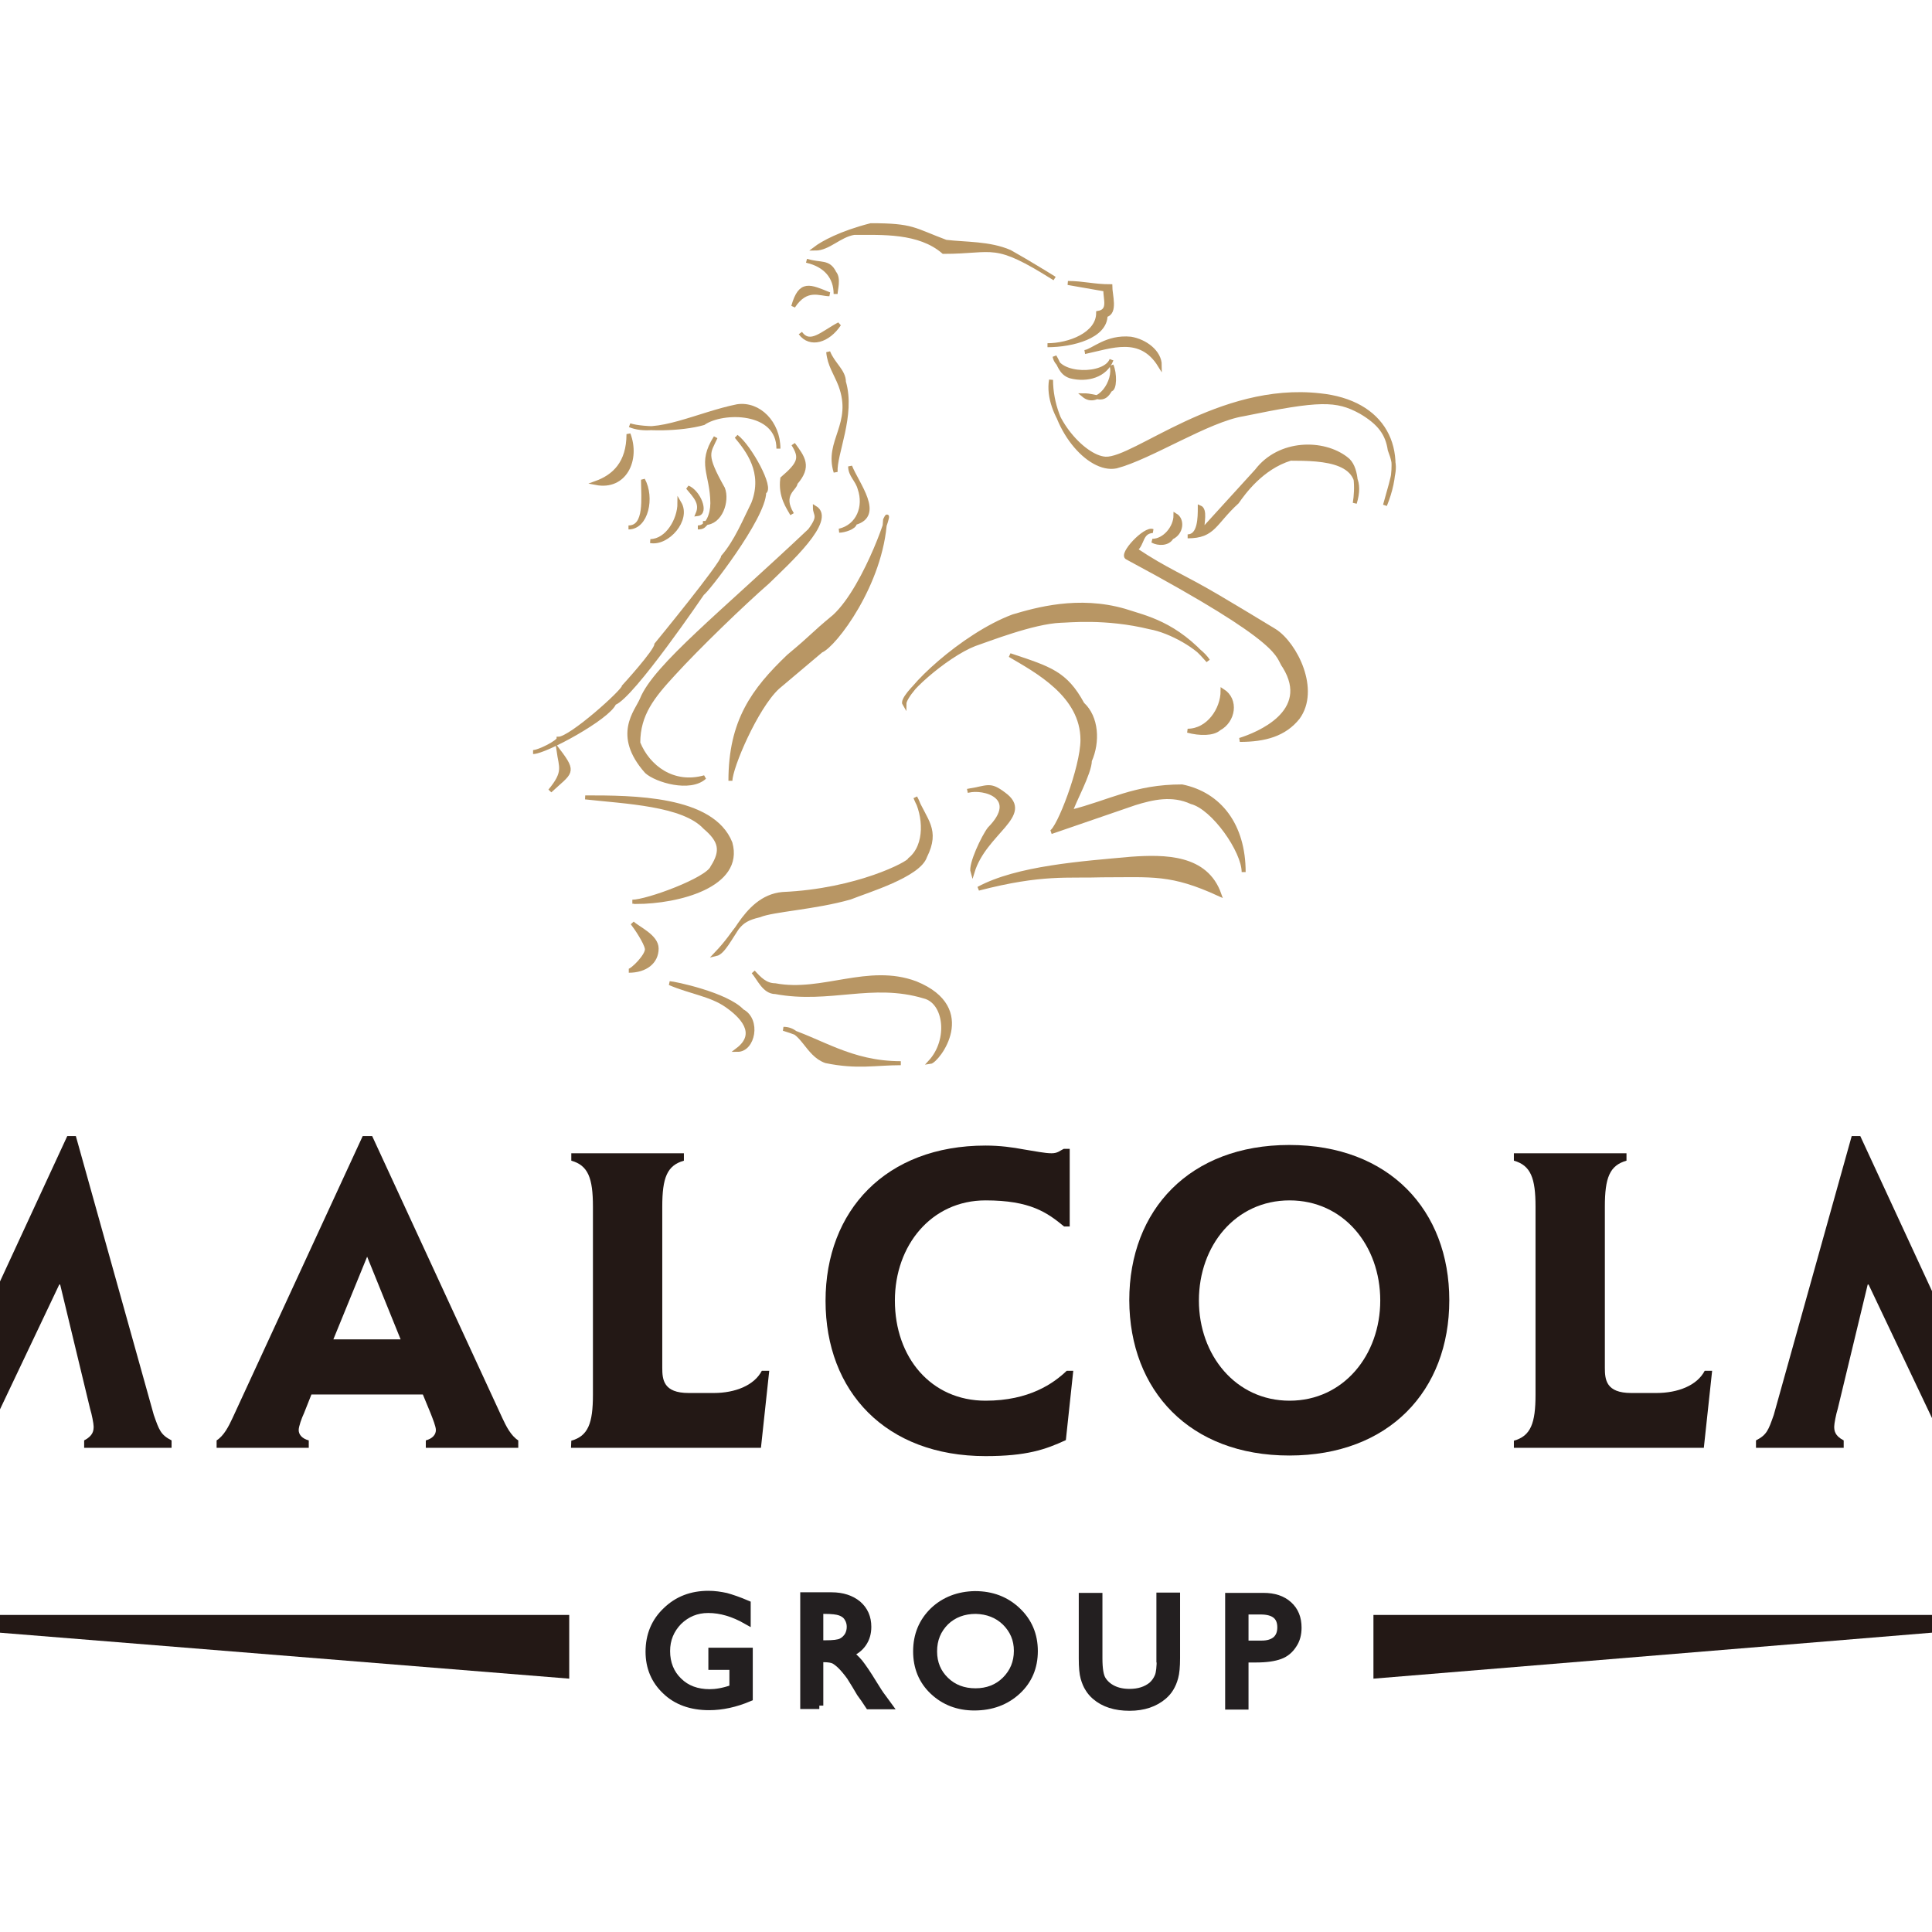 <?xml version="1.0" encoding="UTF-8"?> <svg xmlns="http://www.w3.org/2000/svg" xmlns:xlink="http://www.w3.org/1999/xlink" version="1.1" id="layer" x="0px" y="0px" viewBox="0 0 652 652" style="enable-background:new 0 0 652 652;" xml:space="preserve"> <style type="text/css"> .st0{fill:#B89664;} .st1{fill:none;stroke:#B89664;stroke-width:1.347;} .st2{fill:#231815;} .st3{fill:#231F20;} .st4{fill:none;stroke:#231F20;stroke-width:2.687;} </style> <path class="st0" d="M467.4,170.5c7.8-19.1-0.4-34.9-22-37.1c-33.9-3.8-62.5,21.8-72.3,21.4c-7.7-0.4-20.4-15-18.4-26.6 c0,16.1,12.7,31.1,22,29.2c11.5-3,31-15.7,42.9-17.6c25.7-5.3,31.4-5.3,39.6-0.8c6.5,3.8,9,7.5,9.8,12.8 C471.4,158.1,470.6,158.9,467.4,170.5"></path> <path class="st1" d="M467.4,170.5c7.8-19.1-0.4-34.9-22-37.1c-33.9-3.8-62.5,21.8-72.3,21.4c-7.7-0.4-20.4-15-18.4-26.6 c0,16.1,12.7,31.1,22,29.2c11.5-3,31-15.7,42.9-17.6c25.7-5.3,31.4-5.3,39.6-0.8c6.5,3.8,9,7.5,9.8,12.8 C471.4,158.1,470.6,158.9,467.4,170.5z"></path> <path class="st0" d="M457.2,169.8c4.5-14.6-10.6-15-21.7-15c-9.8,3-15.9,11.6-18,14.6c-7.8,7.1-7.8,11.6-16.7,11.6 c4.1,0,4.1-6.4,4.1-9.8c2,0.8,0.8,5.3,0.8,7.9l18.4-20.2c7.7-10.1,22.5-10.1,30.2-4.1C458,157.4,458,164.9,457.2,169.8"></path> <path class="st1" d="M457.2,169.8c4.5-14.6-10.6-15-21.7-15c-9.8,3-15.9,11.6-18,14.6c-7.8,7.1-7.8,11.6-16.7,11.6 c4.1,0,4.1-6.4,4.1-9.8c2,0.8,0.8,5.3,0.8,7.9l18.4-20.2c7.7-10.1,22.5-10.1,30.2-4.1C458,157.4,458,164.9,457.2,169.8z"></path> <path class="st0" d="M383.2,185.5c10.6,7.1,15.5,8.6,28.2,16.1c6.9,4.1,11.4,6.8,18.8,11.3c7,4.5,14.7,19.9,7.8,29.3 c-4.5,5.6-11,7.5-19.6,7.5c6.1-1.9,24.5-9.4,15.1-24.7c-2.9-3.8,1.6-7.5-53.1-36.8c-2.4-1.1,6.1-10.1,8.6-9 C384.9,179.5,385.7,183.6,383.2,185.5"></path> <path class="st1" d="M383.2,185.5c10.6,7.1,15.5,8.6,28.2,16.1c6.9,4.1,11.4,6.8,18.8,11.3c7,4.5,14.7,19.9,7.8,29.3 c-4.5,5.6-11,7.5-19.6,7.5c6.1-1.9,24.5-9.4,15.1-24.7c-2.9-3.8,1.6-7.5-53.1-36.8c-2.4-1.1,6.1-10.1,8.6-9 C384.9,179.5,385.7,183.6,383.2,185.5z"></path> <path class="st0" d="M407.7,223c-2.9-4.5-12.7-10.1-19.6-11.3c-15.1-3.7-27.8-2.2-30.2-2.2c-9.4,0.4-24.5,6.4-29,7.9 c-9.8,3.8-25.3,17.6-23.7,20.2c0-4.5,19.6-23.2,36.7-29.6c7.8-2.3,22-6.4,37.6-1.9C386.5,208.4,396.7,210.3,407.7,223"></path> <path class="st1" d="M407.7,223c-2.9-4.5-12.7-10.1-19.6-11.3c-15.1-3.7-27.8-2.2-30.2-2.2c-9.4,0.4-24.5,6.4-29,7.9 c-9.8,3.8-25.3,17.6-23.7,20.2c0-4.5,19.6-23.2,36.7-29.6c7.8-2.3,22-6.4,37.6-1.9C386.5,208.4,396.7,210.3,407.7,223z"></path> <path class="st0" d="M340.8,221.1c13.5,4.5,18.8,6,24.5,16.5c4.9,4.5,5.3,12.8,2.5,19.1c0,4.1-5.7,14.3-6.5,17.3 c13.5-3.4,21.6-8.6,37.6-8.6c12.7,2.6,20.8,13.1,20.8,28.9c0-7.1-10.2-21.7-17.6-23.6c-6.5-3-13.1-1.5-19.2,0.4l-28.2,9.7 c2.5-0.8,10.6-21.8,10.6-31.1C365.3,234.6,349.8,226.4,340.8,221.1"></path> <path class="st1" d="M340.8,221.1c13.5,4.5,18.8,6,24.5,16.5c4.9,4.5,5.3,12.8,2.5,19.1c0,4.1-5.7,14.3-6.5,17.3 c13.5-3.4,21.6-8.6,37.6-8.6c12.7,2.6,20.8,13.1,20.8,28.9c0-7.1-10.2-21.7-17.6-23.6c-6.5-3-13.1-1.5-19.2,0.4l-28.2,9.7 c2.5-0.8,10.6-21.8,10.6-31.1C365.3,234.6,349.8,226.4,340.8,221.1z"></path> <path class="st0" d="M412.6,233.1c0,6.4-4.9,13.5-11.8,13.5c4.1,1.1,8.6,1.1,10.6-0.7C416.3,243.3,417.5,236.2,412.6,233.1"></path> <path class="st1" d="M412.6,233.1c0,6.4-4.9,13.5-11.8,13.5c4.1,1.1,8.6,1.1,10.6-0.7C416.3,243.3,417.5,236.2,412.6,233.1z"></path> <path class="st0" d="M396.7,173.9c0,4.1-3.7,8.6-7.8,8.6c2,1.1,5.3,1.1,6.5-1.1C398.8,179.9,399.2,175.4,396.7,173.9"></path> <path class="st1" d="M396.7,173.9c0,4.1-3.7,8.6-7.8,8.6c2,1.1,5.3,1.1,6.5-1.1C398.8,179.9,399.2,175.4,396.7,173.9z"></path> <path class="st0" d="M330.2,299.9c13.1-7.1,35.1-8.6,51.5-10.1c11.4-0.8,25.3-0.8,29.8,12c-16.3-7.5-22.5-6.4-39.6-6.4 C360.4,295.8,351.8,294.3,330.2,299.9"></path> <path class="st1" d="M330.2,299.9c13.1-7.1,35.1-8.6,51.5-10.1c11.4-0.8,25.3-0.8,29.8,12c-16.3-7.5-22.5-6.4-39.6-6.4 C360.4,295.8,351.8,294.3,330.2,299.9z"></path> <path class="st0" d="M308.9,269.1c3.3,7.9,7.8,10.9,3.3,19.9c-2.1,6.4-19.6,11.6-25.3,13.9c-11.9,3.4-26.1,4.1-30.6,6 c-8.2,1.9-6.5,4.5-14.7,13.1c4.9-1.1,9-19.1,22.5-20.3c25.3-1.1,42.9-10.5,42.9-11.6C313,285.3,312.2,275.1,308.9,269.1"></path> <path class="st1" d="M308.9,269.1c3.3,7.9,7.8,10.9,3.3,19.9c-2.1,6.4-19.6,11.6-25.3,13.9c-11.9,3.4-26.1,4.1-30.6,6 c-8.2,1.9-6.5,4.5-14.7,13.1c4.9-1.1,9-19.1,22.5-20.3c25.3-1.1,42.9-10.5,42.9-11.6C313,285.3,312.2,275.1,308.9,269.1z"></path> <path class="st0" d="M326.5,266.9c7-1.1,7.4-2.6,12.3,1.1c9.8,7.1-6.5,12.8-10.6,26.3c-0.8-2.6,3.7-12,5.7-14.6 C344.4,269.1,332.2,265.4,326.5,266.9"></path> <path class="st1" d="M326.5,266.9c7-1.1,7.4-2.6,12.3,1.1c9.8,7.1-6.5,12.8-10.6,26.3c-0.8-2.6,3.7-12,5.7-14.6 C344.4,269.1,332.2,265.4,326.5,266.9z"></path> <path class="st0" d="M254.2,328c2,2.2,4.1,4.5,7.4,4.5c15.9,3,31.4-6.7,47.4-0.7c21.2,8.6,7.3,26.3,4.9,26.6 c6.9-7.5,5.3-20.3-2-22.1c-17.6-5.3-31.9,1.9-50.2-1.5C257.9,334.8,256.2,330.3,254.2,328"></path> <path class="st1" d="M254.2,328c2,2.2,4.1,4.5,7.4,4.5c15.9,3,31.4-6.7,47.4-0.7c21.2,8.6,7.3,26.3,4.9,26.6 c6.9-7.5,5.3-20.3-2-22.1c-17.6-5.3-31.9,1.9-50.2-1.5C257.9,334.8,256.2,330.3,254.2,328z"></path> <path class="st0" d="M213.4,311.5c2,1.9,8.2,4.5,8.2,8.6c0,4.5-3.7,7.5-9.4,7.5c1.2,0,6.5-5.3,6.1-7.5 C217.9,317.9,214.6,313,213.4,311.5"></path> <path class="st1" d="M213.4,311.5c2,1.9,8.2,4.5,8.2,8.6c0,4.5-3.7,7.5-9.4,7.5c1.2,0,6.5-5.3,6.1-7.5 C217.9,317.9,214.6,313,213.4,311.5z"></path> <path class="st0" d="M250.5,341.2c5.7,3,3.7,13.1-1.6,13.1c7.4-5.6,1.2-11.6-3.7-15c-5.3-3.7-12.2-4.5-19.2-7.5 C227.3,331.8,245.2,335.5,250.5,341.2"></path> <path class="st1" d="M250.5,341.2c5.7,3,3.7,13.1-1.6,13.1c7.4-5.6,1.2-11.6-3.7-15c-5.3-3.7-12.2-4.5-19.2-7.5 C227.3,331.8,245.2,335.5,250.5,341.2z"></path> <path class="st0" d="M264.4,347.2c12.6,3.8,22.5,11.6,39.6,11.6c-8.6,0-14.7,1.5-25.3-0.7C272.2,355.8,270.9,347.2,264.4,347.2"></path> <path class="st1" d="M264.4,347.2c12.6,3.8,22.5,11.6,39.6,11.6c-8.6,0-14.7,1.5-25.3-0.7C272.2,355.8,270.9,347.2,264.4,347.2z"></path> <path class="st0" d="M214.6,304.4c14.3,0,35.9-5.6,31.9-19.9c-6.1-15.4-33.1-15.4-49-15.4c13.5,1.5,33.1,2.2,40.4,10.1 c5.3,4.5,6.1,7.9,2.5,13.5c-1.6,4.1-22,11.6-27,11.6"></path> <path class="st1" d="M214.6,304.4c14.3,0,35.9-5.6,31.9-19.9c-6.1-15.4-33.1-15.4-49-15.4c13.5,1.5,33.1,2.2,40.4,10.1 c5.3,4.5,6.1,7.9,2.5,13.5c-1.6,4.1-22,11.6-27,11.6H214.6z"></path> <path class="st0" d="M298.7,175.4c3.3-7.1-6.1,22.5-17.1,32.6c-8.2,6.8-6.5,6-15.5,13.5c-11.8,11.3-19.6,21.8-19.6,42 c0-4.5,8.6-24.7,15.9-31.5l14.7-12.4C281.6,217.8,297.5,197.1,298.7,175.4"></path> <path class="st1" d="M298.7,175.4c3.3-7.1-6.1,22.5-17.1,32.6c-8.2,6.8-6.5,6-15.5,13.5c-11.8,11.3-19.6,21.8-19.6,42 c0-4.5,8.6-24.7,15.9-31.5l14.7-12.4C281.6,217.8,297.5,197.1,298.7,175.4z"></path> <path class="st0" d="M275,171.3c6.9,4.1-9.4,18.7-15.9,25.1c-8.6,7.5-23.7,22.1-31.9,31.1c-6.9,7.5-11.8,13.5-11.8,23.2 c3.3,8.2,11.8,14.6,22.4,11.6c-4.9,4.5-16.3,1.1-19.6-1.9c-11-12.4-3.3-20.3-1.6-24.4c4.5-11.2,27.4-29.3,56.7-57 C277.1,173.9,275,173.9,275,171.3"></path> <path class="st1" d="M275,171.3c6.9,4.1-9.4,18.7-15.9,25.1c-8.6,7.5-23.7,22.1-31.9,31.1c-6.9,7.5-11.8,13.5-11.8,23.2 c3.3,8.2,11.8,14.6,22.4,11.6c-4.9,4.5-16.3,1.1-19.6-1.9c-11-12.4-3.3-20.3-1.6-24.4c4.5-11.2,27.4-29.3,56.7-57 C277.1,173.9,275,173.9,275,171.3z"></path> <path class="st0" d="M267.7,149.9c3.3,4.5,5.7,7.5,0.8,13.1c0,1.9-5.3,3.8-1.2,10.5c-1.2-2.2-4.1-6-3.3-12 C270.1,156.3,270.5,154.4,267.7,149.9"></path> <path class="st1" d="M267.7,149.9c3.3,4.5,5.7,7.5,0.8,13.1c0,1.9-5.3,3.8-1.2,10.5c-1.2-2.2-4.1-6-3.3-12 C270.1,156.3,270.5,154.4,267.7,149.9z"></path> <path class="st0" d="M212.5,143.5c9,3.8,23.3-3.8,36.3-6.4c7.3-1.1,13.9,5.6,13.9,14.3c0-13.1-18.8-13.1-25.3-8.6 C229.7,145,217,145,212.5,143.5"></path> <path class="st1" d="M212.5,143.5c9,3.8,23.3-3.8,36.3-6.4c7.3-1.1,13.9,5.6,13.9,14.3c0-13.1-18.8-13.1-25.3-8.6 C229.7,145,217,145,212.5,143.5z"></path> <path class="st0" d="M241.5,147.6c-2.4,5.3-4.1,5.6,2.5,17.3c1.6,4.1-0.8,11.6-6.1,11.6c0,1.5-2,1.5-2.4,1.5c3.3,0,4.9-4.5,4.9-8.2 C240.3,159.6,235.8,156.6,241.5,147.6"></path> <path class="st1" d="M241.5,147.6c-2.4,5.3-4.1,5.6,2.5,17.3c1.6,4.1-0.8,11.6-6.1,11.6c0,1.5-2,1.5-2.4,1.5c3.3,0,4.9-4.5,4.9-8.2 C240.3,159.6,235.8,156.6,241.5,147.6z"></path> <path class="st0" d="M212.1,146.5c0,9.8-4.9,14.3-11,16.5C210.9,164.9,215.4,155.1,212.1,146.5"></path> <path class="st1" d="M212.1,146.5c0,9.8-4.9,14.3-11,16.5C210.9,164.9,215.4,155.1,212.1,146.5z"></path> <path class="st0" d="M232.1,164.5c3.7,1.5,6.5,8.6,3.3,9C237,169.8,234.6,167.5,232.1,164.5"></path> <path class="st1" d="M232.1,164.5c3.7,1.5,6.5,8.6,3.3,9C237,169.8,234.6,167.5,232.1,164.5z"></path> <path class="st0" d="M229.3,169.8c3.3,5.6-4.1,13.9-9.8,12.8C225.2,182.5,229.3,175.4,229.3,169.8"></path> <path class="st1" d="M229.3,169.8c3.3,5.6-4.1,13.9-9.8,12.8C225.2,182.5,229.3,175.4,229.3,169.8z"></path> <path class="st0" d="M217,161.9c3.3,6,1.2,16.1-4.9,16.1C218.3,178,217,167.9,217,161.9"></path> <path class="st1" d="M217,161.9c3.3,6,1.2,16.1-4.9,16.1C218.3,178,217,167.9,217,161.9z"></path> <path class="st0" d="M248.5,147.3c4.5,3.4,12.3,17.6,9.4,18.8c0,8.6-20,34.1-20.8,34.1c0,0-23.7,34.9-29.8,37.1 c-2,4.9-23.3,16.5-27.4,16.5c2,0,8.6-3.4,8.6-4.5c4.1,0,22-16.1,22-17.6c0,0,11-12,11-14.2c0,0,22.5-27.4,22.5-29.6 c4.5-5.2,7.4-12.4,10.2-18C258.3,159.3,252.2,151.8,248.5,147.3"></path> <path class="st1" d="M248.5,147.3c4.5,3.4,12.3,17.6,9.4,18.8c0,8.6-20,34.1-20.8,34.1c0,0-23.7,34.9-29.8,37.1 c-2,4.9-23.3,16.5-27.4,16.5c2,0,8.6-3.4,8.6-4.5c4.1,0,22-16.1,22-17.6c0,0,11-12,11-14.2c0,0,22.5-27.4,22.5-29.6 c4.5-5.2,7.4-12.4,10.2-18C258.3,159.3,252.2,151.8,248.5,147.3z"></path> <path class="st0" d="M188.5,253.4c0.8,5.6,2.4,7.1-2.9,13.5C192.5,260.5,194.2,260.9,188.5,253.4"></path> <path class="st1" d="M188.5,253.4c0.8,5.6,2.4,7.1-2.9,13.5C192.5,260.5,194.2,260.9,188.5,253.4z"></path> <path class="st0" d="M286.9,157.4c2.4,6,11,16.5,1.6,19.1c0,1.5-3.7,2.6-5.3,2.6c6.5-1.5,9-8.2,6.9-14.2 C289.3,161.9,286.9,160.4,286.9,157.4"></path> <path class="st1" d="M286.9,157.4c2.4,6,11,16.5,1.6,19.1c0,1.5-3.7,2.6-5.3,2.6c6.5-1.5,9-8.2,6.9-14.2 C289.3,161.9,286.9,160.4,286.9,157.4z"></path> <path class="st0" d="M282,159.3c-3.3-10.5,6.5-16.1,1.6-29.3c-1.6-4.1-3.7-6.8-4.1-11.2c1.6,4.1,5.3,6.4,5.3,10.1 C288.1,140.1,281.6,153.3,282,159.3"></path> <path class="st1" d="M282,159.3c-3.3-10.5,6.5-16.1,1.6-29.3c-1.6-4.1-3.7-6.8-4.1-11.2c1.6,4.1,5.3,6.4,5.3,10.1 C288.1,140.1,281.6,153.3,282,159.3z"></path> <path class="st0" d="M366.1,118.8c2.8-0.4,7.3-5.3,15.5-4.5c4.9,0.8,9.8,4.5,9.8,9C384.9,112.8,375.1,116.9,366.1,118.8"></path> <path class="st1" d="M366.1,118.8c2.8-0.4,7.3-5.3,15.5-4.5c4.9,0.8,9.8,4.5,9.8,9C384.9,112.8,375.1,116.9,366.1,118.8z"></path> <path class="st0" d="M360.4,95.5c5.3,0,8.6,1.1,14.3,1.1c0,3,2,9-1.6,9.8c0,7.1-11,10.1-19.6,10.1c7.3,0,17.1-3.7,17.1-10.9 c4.1-0.7,2.4-4.5,2.4-7.9"></path> <path class="st1" d="M360.4,95.5c5.3,0,8.6,1.1,14.3,1.1c0,3,2,9-1.6,9.8c0,7.1-11,10.1-19.6,10.1c7.3,0,17.1-3.7,17.1-10.9 c4.1-0.7,2.4-4.5,2.4-7.9L360.4,95.5z"></path> <path class="st0" d="M355.9,120.3c1.2,6.8,17.1,6.8,19.2,1.1c-2,5.3-8.2,7.1-13.9,5.6C357.9,125.9,357.5,122.9,355.9,120.3"></path> <path class="st1" d="M355.9,120.3c1.2,6.8,17.1,6.8,19.2,1.1c-2,5.3-8.2,7.1-13.9,5.6C357.9,125.9,357.5,122.9,355.9,120.3z"></path> <path class="st0" d="M375.1,123.3c1.2,2.6,1.2,8.2-0.4,8.2c-2.4,4.5-4.5,1.9-9,1.9C370.6,137.5,376.7,128.5,375.1,123.3"></path> <path class="st1" d="M375.1,123.3c1.2,2.6,1.2,8.2-0.4,8.2c-2.4,4.5-4.5,1.9-9,1.9C370.6,137.5,376.7,128.5,375.1,123.3z"></path> <path class="st0" d="M283.2,109.4c-5.7,3-9.8,7.5-13.1,3C273.4,116.9,279.5,115,283.2,109.4"></path> <path class="st1" d="M283.2,109.4c-5.7,3-9.8,7.5-13.1,3C273.4,116.9,279.5,115,283.2,109.4z"></path> <path class="st0" d="M272.2,88c4.9,1.5,7.4,0,9.4,4.1c1.6,1.9,0.4,5.6,0.4,7.1C282,93.6,278.7,89.5,272.2,88"></path> <path class="st1" d="M272.2,88c4.9,1.5,7.4,0,9.4,4.1c1.6,1.9,0.4,5.6,0.4,7.1C282,93.6,278.7,89.5,272.2,88z"></path> <path class="st0" d="M279.9,99.3c-6.5-2.6-9.8-4.5-12.2,4.1C272.2,96.6,276.7,99.3,279.9,99.3"></path> <path class="st1" d="M279.9,99.3c-6.5-2.6-9.8-4.5-12.2,4.1C272.2,96.6,276.7,99.3,279.9,99.3z"></path> <path class="st0" d="M355.9,94c0,0-9-5.6-15.1-9c-6.9-3-15.1-2.6-21.6-3.4c-11-4.1-11-5.6-25.3-5.6c-10.2,2.6-16.3,6-18.8,7.9 c4.5,0,8.2-4.5,13.1-5.3c9.4,0,22-0.7,30.2,6.4C335.9,85,335.1,80.9,355.9,94"></path> <path class="st1" d="M355.9,94c0,0-9-5.6-15.1-9c-6.9-3-15.1-2.6-21.6-3.4c-11-4.1-11-5.6-25.3-5.6c-10.2,2.6-16.3,6-18.8,7.9 c4.5,0,8.2-4.5,13.1-5.3c9.4,0,22-0.7,30.2,6.4C335.9,85,335.1,80.9,355.9,94z"></path> <path class="st2" d="M-76,488.6h29.6v-2.5c-3.1-1.6-3.2-3.4-3.2-4.7c0-0.9,0.6-4.1,1.2-6l10.1-41.9h0.3l27.4,57.7h3.2l27.4-57.7h0.3 l10.1,41.9c0.6,1.9,1.2,5.1,1.2,6c0,1.3-0.1,3.1-3.2,4.7v2.5h29.5v-2.5c-3.7-1.9-4.2-3.5-6-8.6l-26.3-94.1h-2.9l-31.6,68.3 l-31.6-68.3h-2.9L-70,477.5c-1.8,5.1-2.3,6.7-6,8.6"></path> <path class="st2" d="M123.9,424.1l11.3,27.9h-22.7 M73,488.6h31.2v-2.5c-2.2-0.6-3.4-1.9-3.4-3.5c0-1.2,1-4,1.8-5.7l2.5-6.3h37.6 l2.6,6.3c0.7,1.8,1.8,4.5,1.8,5.7c0,1.6-1.2,2.9-3.4,3.5v2.5h31.2v-2.5c-2.5-1.6-4.1-4.8-5.4-7.6l-43.9-95.1h-3.2l-43.9,95.1 c-1.3,2.8-2.9,6-5.4,7.6V488.6z"></path> <path class="st2" d="M192.7,488.6h64.1l2.8-26h-2.5c-2.6,5-9.1,7.5-16.2,7.5h-8.5c-8.5,0-8.9-4.5-8.9-8.5v-54.4 c0-9.7,1.6-13.9,7.3-15.5v-2.5h-38v2.5c5.7,1.6,7.3,5.9,7.3,15.5v63.5c0,9.6-1.6,13.9-7.3,15.5"></path> <path class="st2" d="M362.2,462.6H360c-4.4,4.2-12.6,10.1-27.4,10.1c-18.4,0-30.6-14.6-30.6-33.8c0-18.6,12.3-33.8,30.6-33.8 c15.1,0,20.8,4.1,26.5,8.8h1.9v-26.2H359c-1.3,0.6-2,1.5-4.1,1.5c-2.3,0-5.6-0.7-9.4-1.3c-3.7-0.7-8-1.3-12.9-1.3 c-33.6,0-54,21.9-54,52.4c0,30.6,20.3,52.4,54,52.4c13.8,0,20.2-2.2,27.1-5.4"></path> <path class="st2" d="M404.6,438.9c0-18.6,12.4-33.8,30.6-33.8c18.2,0,30.6,15.2,30.6,33.8c0,18.4-12.4,33.8-30.6,33.8 C417,472.7,404.6,457.3,404.6,438.9 M435.1,491.2c33.7,0,54-21.9,54-52.4c0-30.4-20.3-52.4-54-52.4c-33.6,0-54,21.9-54,52.4 C381.2,469.3,401.5,491.2,435.1,491.2"></path> <path class="st2" d="M510.9,488.6h64.1l2.8-26h-2.5c-2.6,5-9.1,7.5-16.3,7.5h-8.5c-8.5,0-8.9-4.5-8.9-8.5v-54.4 c0-9.7,1.6-13.9,7.3-15.5v-2.5h-38v2.5c5.7,1.6,7.3,5.9,7.3,15.5v63.5c0,9.6-1.6,13.9-7.3,15.5"></path> <path class="st2" d="M592.6,488.6h29.6v-2.5c-3.1-1.6-3.2-3.4-3.2-4.7c0-0.9,0.6-4.1,1.2-6l10.1-41.9h0.3l27.4,57.7h3.2l27.4-57.7 h0.3l10.1,41.9c0.6,1.9,1.2,5.1,1.2,6c0,1.3-0.1,3.1-3.2,4.7v2.5h29.6v-2.5c-3.7-1.9-4.2-3.5-6-8.6L694,383.4H691l-31.6,68.3 l-31.6-68.3h-2.9l-26.3,94.1c-1.8,5.1-2.3,6.7-6,8.6"></path> <polyline class="st2" points="463.5,545 463.5,566.5 724.7,545 "></polyline> <polyline class="st2" points="-74.3,545 192.1,566.5 192.1,545 "></polyline> <path class="st3" d="M240.4,557.5h12.3v15.5c-4.5,2-9,3-13.4,3c-6.1,0-10.9-1.8-14.6-5.3c-3.6-3.5-5.4-8-5.4-13.1 c0-5.5,1.9-10,5.6-13.7s8.5-5.5,14.1-5.5c2,0,4,0.2,5.9,0.6c1.9,0.5,4.2,1.3,7,2.5v5.4c-4.4-2.5-8.7-3.8-13-3.8 c-4,0-7.4,1.3-10.1,4.1c-2.7,2.7-4.1,6.1-4.1,10.1c0,4.1,1.4,7.6,4.1,10.2c2.7,2.6,6.2,4,10.6,4c2.1,0,4.6-0.5,7.5-1.5l0.5-0.2v-7.6 h-7V557.5z"></path> <path class="st4" d="M240.4,562.2h7.1v7.6l-0.5,0.2c-2.9,1-5.4,1.4-7.5,1.4c-4.3,0-7.9-1.3-10.6-4c-2.7-2.6-4.1-6.1-4.1-10.2 c0-4,1.4-7.3,4.1-10.1c2.8-2.7,6.1-4.1,10.1-4.1c4.3,0,8.6,1.3,13,3.8v-5.4c-2.8-1.2-5.2-2-7-2.5c-1.9-0.4-3.8-0.7-5.9-0.7 c-5.7,0-10.4,1.8-14.2,5.5c-3.8,3.6-5.7,8.2-5.7,13.7c0,5.2,1.8,9.6,5.5,13.1c3.6,3.5,8.5,5.3,14.6,5.3c4.4,0,8.9-1,13.4-2.9v-15.5 h-12.3V562.2z"></path> <path class="st3" d="M271.3,575.6v-36.7h9.2c3.7,0,6.7,0.9,8.8,2.7c2.2,1.8,3.3,4.4,3.3,7.5c0,2.1-0.5,4-1.6,5.5 c-1.1,1.6-2.6,2.7-4.6,3.5c1.2,0.8,2.3,1.8,3.4,3.1c1.1,1.3,2.7,3.7,4.7,7c1.3,2,2.3,3.7,3.1,4.7l1.9,2.6h-6.2l-1.6-2.4 c-0.1-0.1-0.2-0.2-0.3-0.4l-1-1.5l-1.6-2.7l-1.8-2.8c-1.1-1.5-2-2.7-3-3.6c-0.9-0.9-1.7-1.6-2.4-1.9c-0.8-0.4-2-0.6-3.7-0.6h-1.3v16 H271.3z M278.1,543.4h-1.6v11.6h2c2.6,0,4.5-0.2,5.5-0.7c1-0.4,1.7-1.1,2.3-2c0.5-0.9,0.8-1.9,0.8-3.1c0-1.2-0.3-2.2-0.9-3.1 c-0.6-1-1.5-1.6-2.6-2S280.7,543.4,278.1,543.4z"></path> <path class="st4" d="M276.5,575.6v-16h1.4c1.7,0,2.9,0.2,3.7,0.6c0.7,0.4,1.5,1,2.4,1.9c0.9,0.9,1.9,2.1,3,3.6l1.8,2.9l1.6,2.7 l1,1.4l0.3,0.4l1.6,2.4h6.3l-1.9-2.6c-0.8-1-1.8-2.6-3.1-4.7c-2-3.3-3.6-5.6-4.7-7c-1.1-1.3-2.3-2.4-3.4-3.2c2-0.8,3.5-1.9,4.6-3.5 c1.1-1.6,1.6-3.4,1.6-5.5c0-3.1-1.1-5.6-3.3-7.5c-2.2-1.8-5.1-2.8-8.8-2.8h-9.2v36.7H276.5z"></path> <path class="st4" d="M283.6,543.9c1.1,0.4,2,1,2.6,2c0.6,0.9,0.9,2,0.9,3.1c0,1.2-0.3,2.2-0.8,3.1c-0.6,0.9-1.3,1.6-2.3,2.1 c-1,0.5-2.8,0.7-5.5,0.7h-2v-11.6h1.6C280.7,543.3,282.5,543.5,283.6,543.9z"></path> <path class="st3" d="M329.1,538.4c5.6,0,10.4,1.8,14.1,5.4c3.8,3.6,5.6,8.1,5.6,13.5c0,5.4-1.9,9.9-5.7,13.4 c-3.8,3.5-8.6,5.3-14.4,5.3c-5.5,0-10.1-1.8-13.8-5.3c-3.7-3.5-5.5-8-5.5-13.3c0-5.5,1.8-10,5.5-13.6 C318.7,540.2,323.4,538.4,329.1,538.4z M329.3,543.4c-4.1,0-7.6,1.3-10.3,3.9c-2.7,2.6-4,6-4,10c0,4,1.3,7.3,4.1,9.9 c2.7,2.6,6.1,3.9,10.2,3.9s7.5-1.3,10.2-4c2.7-2.6,4.1-6,4.1-10c0-3.9-1.3-7.1-4.1-9.8C336.6,544.7,333.3,543.4,329.3,543.4z M391.6,538.9h5.3v20.8c0,2.8-0.2,4.9-0.6,6.4c-0.4,1.5-1,2.6-1.6,3.6c-0.6,0.9-1.3,1.8-2.2,2.5c-2.9,2.5-6.7,3.8-11.4,3.8 c-4.8,0-8.6-1.2-11.5-3.7c-0.9-0.8-1.6-1.7-2.2-2.6c-0.6-1-1.1-2.1-1.5-3.5c-0.4-1.3-0.6-3.5-0.6-6.5v-20.7h5.3v20.8 c0,3.4,0.4,5.9,1.2,7.2c0.8,1.3,2,2.4,3.6,3.2c1.6,0.8,3.5,1.2,5.7,1.2c3.1,0,5.6-0.8,7.6-2.4c1-0.9,1.8-1.9,2.2-3.1 c0.5-1.2,0.7-3.2,0.7-6.1V538.9z M414.7,575.6v-36.7h11.6c3.5,0,6.3,1,8.4,2.8c2.1,1.9,3.1,4.4,3.1,7.6c0,2.1-0.5,4-1.6,5.7 c-1.1,1.6-2.5,2.8-4.4,3.5c-1.9,0.8-4.5,1.1-8,1.1h-3.9v15.9H414.7z M425.4,543.6h-5.4V555h5.8c2.1,0,3.8-0.5,4.9-1.5 c1.1-1,1.7-2.4,1.7-4.3C432.3,545.5,430,543.6,425.4,543.6z"></path> <path class="st4" d="M315.1,543.7c-3.7,3.6-5.6,8.1-5.6,13.6c0,5.3,1.8,9.8,5.5,13.3c3.7,3.5,8.3,5.3,13.8,5.3 c5.8,0,10.6-1.8,14.4-5.3c3.8-3.5,5.7-8,5.7-13.4c0-5.4-1.9-9.9-5.7-13.5c-3.8-3.6-8.5-5.4-14.2-5.4 C323.5,538.4,318.8,540.2,315.1,543.7z"></path> <path class="st4" d="M339.4,547.3c2.7,2.7,4.1,5.9,4.1,9.8c0,4-1.4,7.3-4.1,10c-2.7,2.7-6.2,4-10.2,4c-4.1,0-7.5-1.3-10.2-3.9 c-2.7-2.6-4.1-5.9-4.1-9.9c0-4.1,1.4-7.4,4.1-10.1c2.7-2.6,6.2-3.9,10.3-3.9C333.3,543.4,336.7,544.7,339.4,547.3z"></path> <path class="st4" d="M391.7,559.7c0,2.9-0.2,4.9-0.7,6.1c-0.5,1.2-1.2,2.2-2.2,3.1c-2,1.6-4.5,2.4-7.6,2.4c-2.2,0-4.1-0.4-5.7-1.2 c-1.6-0.8-2.8-1.9-3.6-3.2c-0.8-1.3-1.2-3.7-1.2-7.2v-20.8h-5.3v20.8c0,3,0.2,5.1,0.6,6.5c0.4,1.4,0.9,2.6,1.5,3.5 c0.6,1,1.3,1.8,2.2,2.6c2.9,2.5,6.7,3.7,11.5,3.7c4.7,0,8.5-1.3,11.4-3.8c0.9-0.8,1.6-1.6,2.2-2.6c0.6-1,1.1-2.1,1.5-3.6 c0.4-1.4,0.6-3.6,0.6-6.4v-20.8h-5.3V559.7z"></path> <path class="st4" d="M420,575.6v-15.9h3.9c3.5,0,6.1-0.4,8-1.1c1.9-0.7,3.3-1.9,4.4-3.6c1.1-1.6,1.6-3.5,1.6-5.7 c0-3.2-1-5.7-3.1-7.6c-2.1-1.9-4.9-2.8-8.4-2.8h-11.6v36.7H420z"></path> <path class="st4" d="M432.4,549.2c0,1.9-0.6,3.3-1.7,4.3c-1.2,1-2.8,1.5-4.9,1.5H420v-11.5h5.4C430.1,543.5,432.4,545.4,432.4,549.2 z"></path> </svg> 